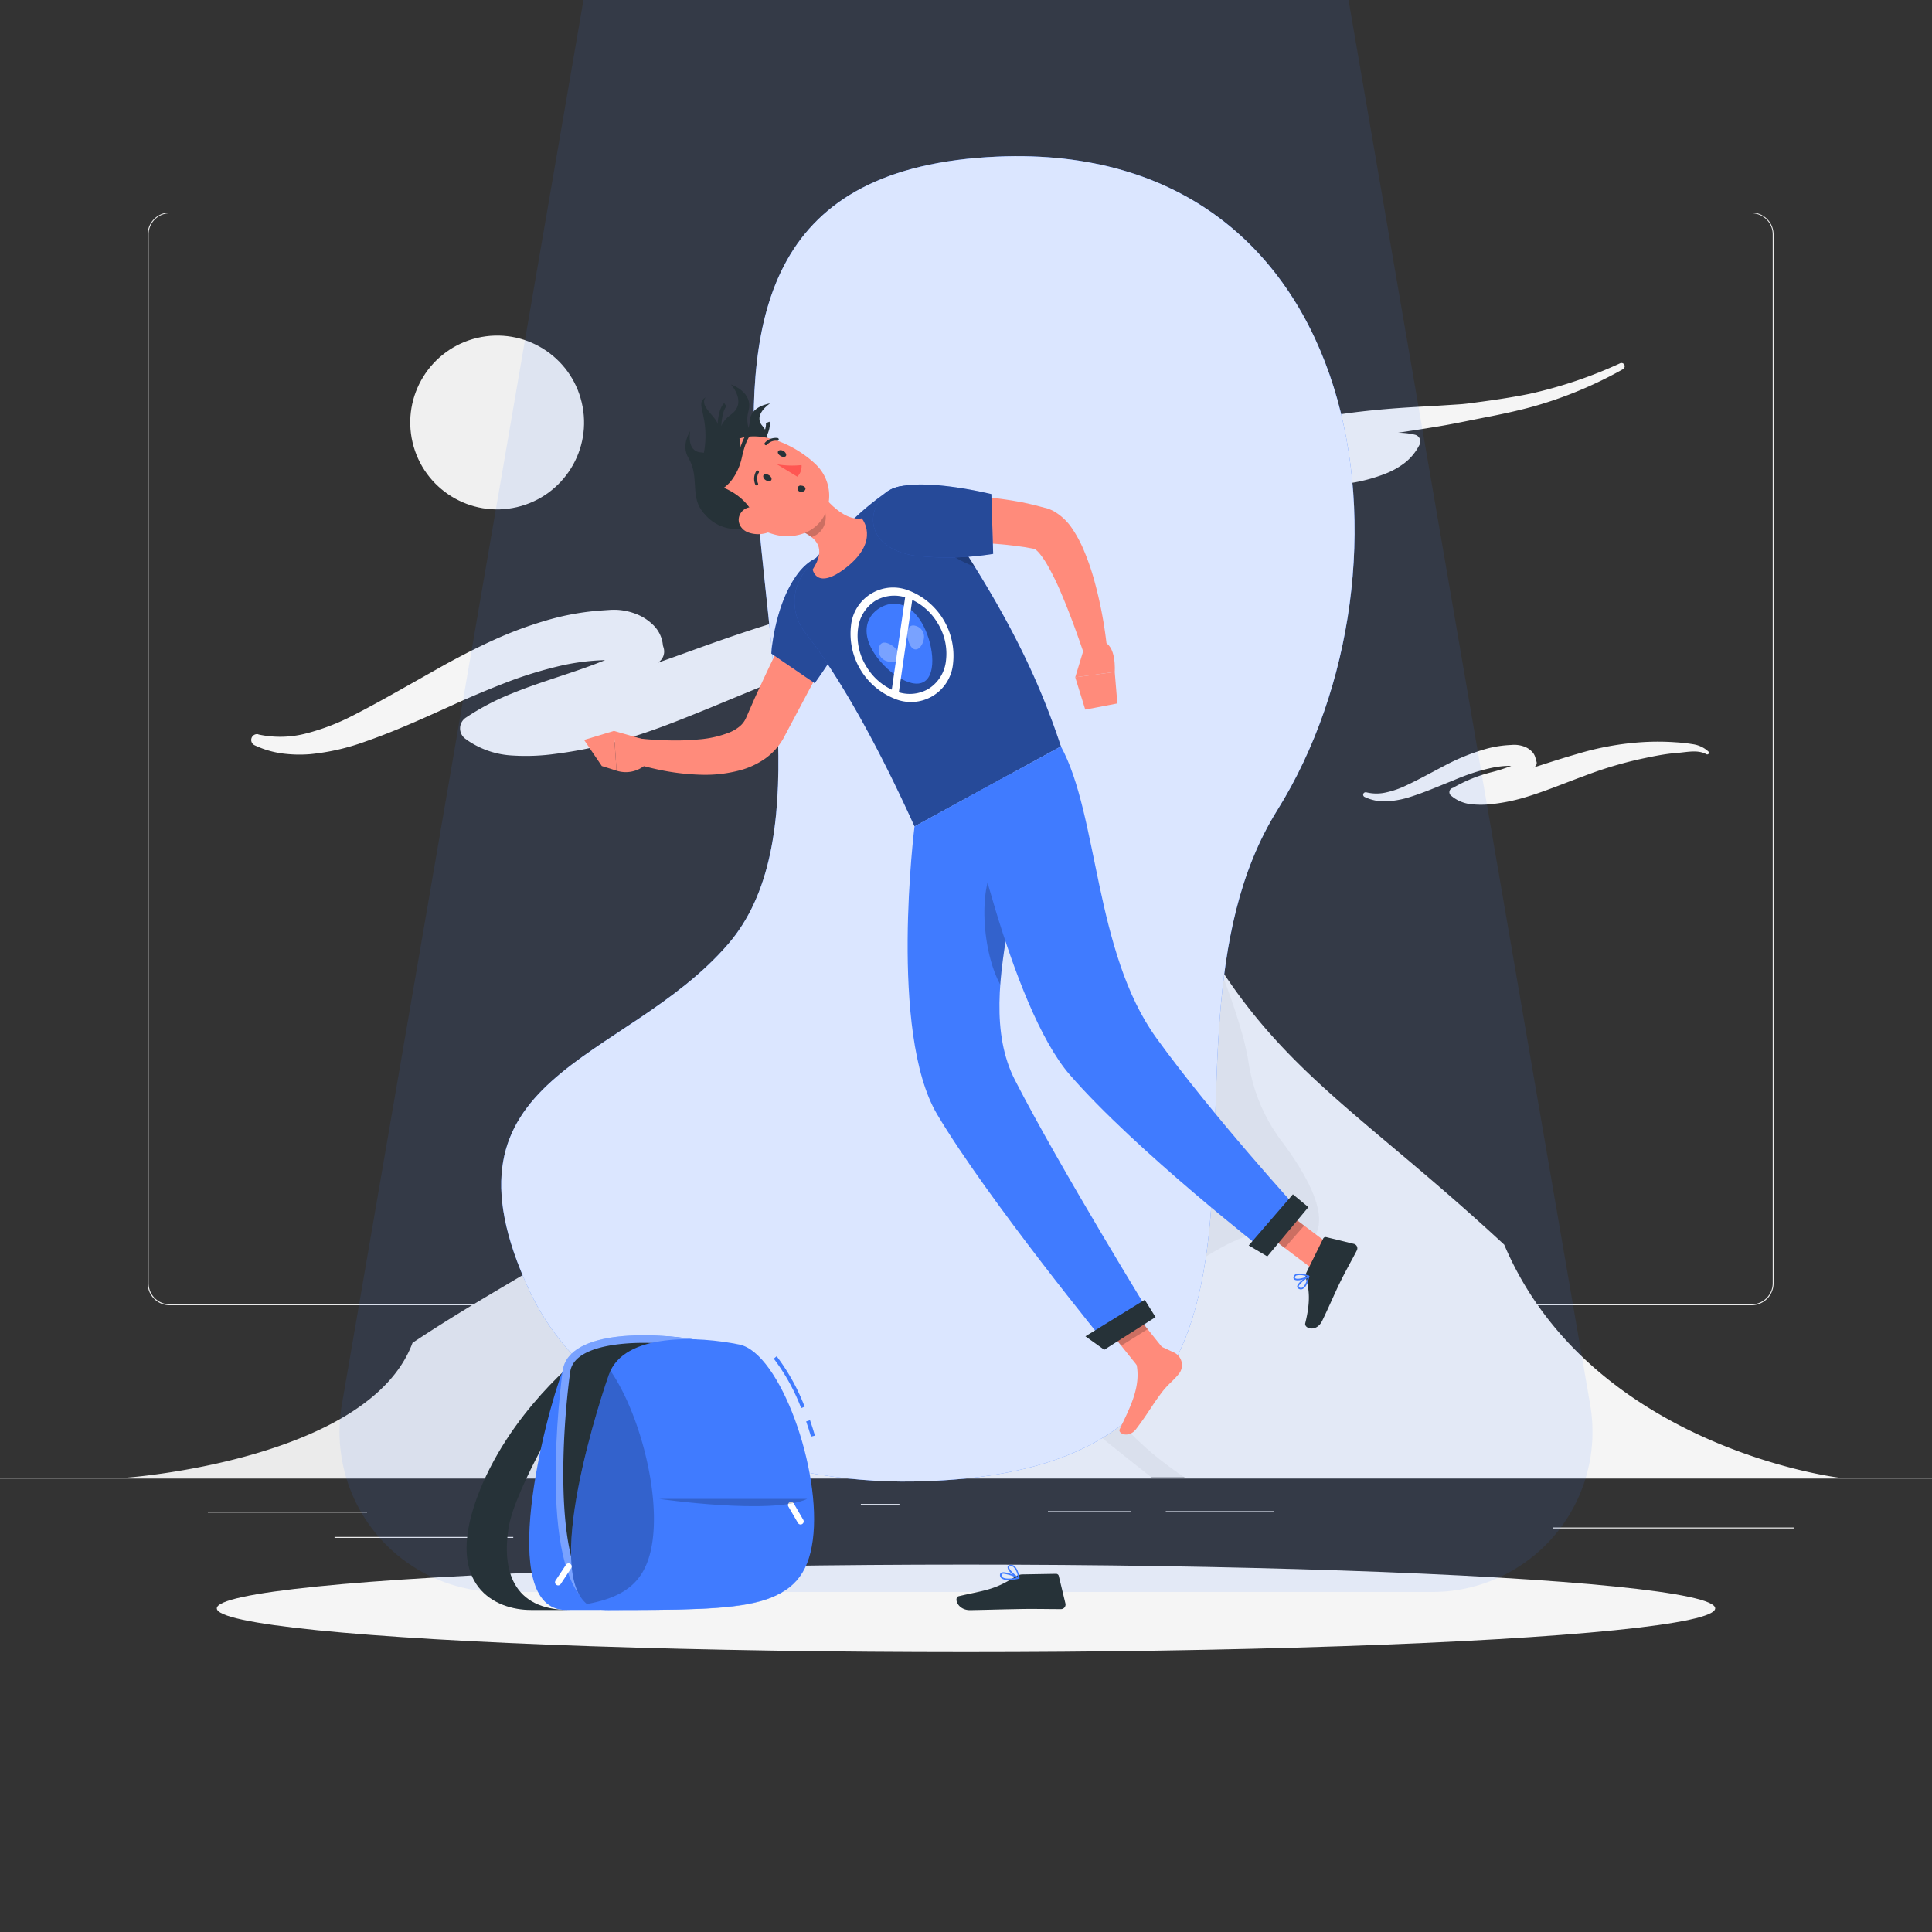 <svg xmlns="http://www.w3.org/2000/svg" viewBox="0 0 500 500"><rect x="0" y="0" width="500" height="500" fill="#333333" stroke="none"/><g id="background-complete"><rect y="382.4" width="500" height="0.25" style="fill:#ebebeb"></rect><rect x="53.79" y="391.21" width="41.21" height="0.25" style="fill:#ebebeb"></rect><rect x="137.67" y="389.21" width="41.33" height="0.25" style="fill:#ebebeb"></rect><rect x="222.78" y="389.21" width="10" height="0.25" style="fill:#ebebeb"></rect><rect x="86.58" y="397.75" width="46.25" height="0.25" style="fill:#ebebeb"></rect><rect x="271.2" y="391.08" width="21.6" height="0.25" style="fill:#ebebeb"></rect><rect x="301.7" y="391.08" width="27.93" height="0.25" style="fill:#ebebeb"></rect><rect x="401.89" y="395.31" width="62.44" height="0.25" style="fill:#ebebeb"></rect><path d="M237,337.8H43.91a5.71,5.71,0,0,1-5.7-5.71V60.66A5.71,5.71,0,0,1,43.91,55H237a5.71,5.71,0,0,1,5.71,5.71V332.09A5.71,5.71,0,0,1,237,337.8ZM43.91,55.2a5.46,5.46,0,0,0-5.45,5.46V332.09a5.46,5.46,0,0,0,5.45,5.46H237a5.47,5.47,0,0,0,5.46-5.46V60.66A5.47,5.47,0,0,0,237,55.2Z" style="fill:#ebebeb"></path><path d="M453.31,337.8H260.21a5.72,5.72,0,0,1-5.71-5.71V60.66A5.72,5.72,0,0,1,260.21,55h193.1A5.71,5.71,0,0,1,459,60.66V332.09A5.71,5.71,0,0,1,453.31,337.8ZM260.21,55.2a5.47,5.47,0,0,0-5.46,5.46V332.09a5.47,5.47,0,0,0,5.46,5.46h193.1a5.47,5.47,0,0,0,5.46-5.46V60.66a5.47,5.47,0,0,0-5.46-5.46Z" style="fill:#ebebeb"></path><path d="M239.76,322.17c2.35-.94,3.92-12.63,14.06-19.82,9.76-2.16,24.65-15.61,24.93-26.17,5-26.18,22.47-20.54,36.73-26.18l18.46,40.35,39.09,92H210.69S237.7,331,239.76,322.17Z" style="fill:#ebebeb"></path><path d="M339.86,320.48c4.64-5.81-2.18-17.29-8.76-25.94a45.16,45.16,0,0,1-8-19.74c-.77-4.93-2.9-12.66-7.66-24.8,18.54,28.82,39.63,40.39,73.85,72.12,22.28,52.43,86.55,60.28,86.55,60.28H306.66s-21.3-13.56-21.78-25.4C284.38,344.86,322.71,308.52,339.86,320.48Z" style="fill:#f5f5f5"></path><path d="M256.36,347.56c-2.55-.54-6.57-7.3-18.23-11.46-10.21-1.25-27.92-9-30.42-15.14-10.49-15.14-26.79-11.87-42.23-15.14l-10,23.34L135.74,382.4H298.08S260.27,352.67,256.36,347.56Z" style="fill:#f5f5f5"></path><path d="M155.9,346.59c-5.85-3.36-1.45-10,3.31-15A14.52,14.52,0,0,0,163,320.16c-.26-2.84.25-7.32,2.46-14.34-12.49,16.67-31.15,23.36-58.7,41.71C95.51,377.86,32.89,382.4,32.89,382.4H202.11s18.45-7.84,16.45-14.69C216.51,360.69,170.54,339.67,155.9,346.59Z" style="fill:#ebebeb"></path><circle cx="128.67" cy="109.33" r="22.49" transform="translate(-21.68 32.49) rotate(-13.28)" style="fill:#f0f0f0"></circle><path d="M66.85,190.07a26.63,26.63,0,0,0,12.55-.3,57.49,57.49,0,0,0,12-4.63c3.93-2,7.86-4.18,11.79-6.39L115.16,172c4.06-2.21,8.2-4.37,12.52-6.33a100.09,100.09,0,0,1,13.56-5.06,66.78,66.78,0,0,1,14.7-2.64l1.89-.13a16.82,16.82,0,0,1,2.12,0,16,16,0,0,1,4.53,1,12.89,12.89,0,0,1,4.53,2.87,8.32,8.32,0,0,1,2.55,5.32h0l.17.58a3.38,3.38,0,0,1-1.36,3.82,66.28,66.28,0,0,1-11.79,6c-4,1.63-8.08,3-12.05,4.28-7.93,2.62-15.66,5.26-22.09,9.66h0l-.56-6a24.59,24.59,0,0,0,8.18-.84c2.77-.7,5.67-1.65,8.78-2.74,6.1-2,12.16-4.18,18.31-6.36s12.38-4.34,18.66-6.62,12.67-4.55,19.19-6.62,13.17-4,20-5.48a164.75,164.75,0,0,1,20.53-3.14,158.18,158.18,0,0,1,20.64-.51c3.44.16,6.78.35,10.35.86a23.35,23.35,0,0,1,5.3,1.36,13.89,13.89,0,0,1,4.71,3,1,1,0,0,1-1.24,1.65h0c-2.72-1.49-5.83-1.62-9-1.43-1.58.1-3.18.31-4.84.54l-4.93.7q-9.84,1.48-19.41,3.74t-18.84,5.33c-6.16,2.06-12.25,4.4-18.37,6.87l-18.49,7.64c-6.25,2.53-12.58,5.14-19.18,7.2a112.57,112.57,0,0,1-20.44,4.57,54.89,54.89,0,0,1-11.09.44,22.63,22.63,0,0,1-11.55-3.82l-.71-.51a3.33,3.33,0,0,1,.15-5.49h0a63.44,63.44,0,0,1,11.74-6.18c4-1.65,8.08-3,12.06-4.33,7.94-2.63,15.71-5.21,22.21-9.52l-1.19,4.41h0a4.86,4.86,0,0,0-2,.33,8.62,8.62,0,0,1-1.77.32c-.66.06-1.42.09-2.23.1H158.1l-1.52,0a58.77,58.77,0,0,0-12.23,1.63,105.73,105.73,0,0,0-12.28,3.75c-4.08,1.55-8.18,3.25-12.3,5.06C111.5,185,103.19,188.92,94.3,192a57.94,57.94,0,0,1-14.06,3.18,34.32,34.32,0,0,1-7.37-.21,24.49,24.49,0,0,1-7-2.11,1.51,1.51,0,0,1,1-2.83Z" style="fill:#f5f5f5"></path><path d="M353.61,205.05a11,11,0,0,0,5.23,0,23.51,23.51,0,0,0,5.07-1.77c3.34-1.56,6.63-3.41,10-5.16a54.08,54.08,0,0,1,11-4.4,28.54,28.54,0,0,1,6.16-.92,7.54,7.54,0,0,1,3.54.47,5.4,5.4,0,0,1,1.86,1.25,3.55,3.55,0,0,1,1,2.25h0a1.16,1.16,0,0,1-.21,1.61l-.1.06-.24.15a41,41,0,0,1-10.06,4,36.35,36.35,0,0,0-9.32,3.74h0l-.16-2.51c2.27.27,4.48-.48,7.11-1.27s5.13-1.59,7.71-2.42c5.18-1.62,10.47-3.43,15.94-5a74.46,74.46,0,0,1,17-3.07,64.93,64.93,0,0,1,8.6.05,40.68,40.68,0,0,1,4.3.48,7.48,7.48,0,0,1,4.12,1.93.44.44,0,0,1-.53.68h0c-2.26-1.26-5.06-.53-7.81-.32s-5.46.75-8.13,1.31a101.07,101.07,0,0,0-15.66,4.61c-5.17,1.88-10.35,4.1-15.89,5.71a47.89,47.89,0,0,1-8.57,1.64,23,23,0,0,1-4.63,0,9.6,9.6,0,0,1-4.77-1.74l-.62-.48a1.15,1.15,0,0,1-.22-1.6,1.22,1.22,0,0,1,.69-.43h0a38.94,38.94,0,0,1,10.05-4.07,38.85,38.85,0,0,0,9.37-3.68l-.55,1.82h0a2,2,0,0,0-.83.12,3.85,3.85,0,0,1-.74.11c-.58,0-1.2,0-2.11,0a23.44,23.44,0,0,0-5.11.51,47.9,47.9,0,0,0-5.17,1.41c-1.73.58-3.45,1.26-5.19,2-3.49,1.38-7,2.93-10.74,4.11a24.18,24.18,0,0,1-5.9,1.14,11.85,11.85,0,0,1-6-1.15.63.63,0,0,1,.46-1.16Z" style="fill:#f5f5f5"></path><path d="M420.07,95.52a105.59,105.59,0,0,1-23.37,9.71c-4.1,1.12-8.24,2-12.37,2.8s-8.27,1.71-12.43,2.38c-8.34,1.39-16.47,2.46-24.58,4-4.09.72-8.16,1.44-12.19,2.06-2,.31-4,.62-5.95,1-1,.18-1.91.35-2.77.56-.42.1-.83.22-1.15.32s-.47.23-.46-.1h0l-1.29-2.45a17.26,17.26,0,0,0,4.72.23c1.72-.09,3.47-.27,5.22-.48,3.51-.42,7-1,10.59-1.51s7.1-1.09,10.71-1.51c1.81-.21,3.63-.39,5.5-.47a19,19,0,0,1,6,.46h0a1.81,1.81,0,0,1,1.27,2.2,2.5,2.5,0,0,1-.15.38l-.31.58a13.64,13.64,0,0,1-3.62,4.19,20.37,20.37,0,0,1-4.77,2.67A42.81,42.81,0,0,1,349,125.1a67.53,67.53,0,0,1-9.75.58c-3.16,0-6.22,0-9.21,0s-5.95.24-8.93.55-6,.81-9,1.3a166.46,166.46,0,0,0-18.05,4.08h0a.6.6,0,0,1-.73-.4.58.58,0,0,1,.23-.64,57.85,57.85,0,0,1,8.3-4.76,94.43,94.43,0,0,1,8.84-3.65c3-1.11,6.08-2,9.22-2.79a73.15,73.15,0,0,1,9.63-1.66c3.22-.36,6.4-.5,9.47-.69s6-.43,8.9-.72,5.79-.69,8.67-1.08a22.26,22.26,0,0,0,7.68-2.23l.81,3.15h0a16.33,16.33,0,0,0-4.68-.28c-1.71.07-3.46.24-5.21.45-3.51.4-7,1-10.58,1.49s-7.1,1.09-10.71,1.53c-1.81.21-3.63.4-5.49.5a20.2,20.2,0,0,1-6-.38,1.85,1.85,0,0,1-1.35-2.23l0,0,0-.17h0a4,4,0,0,1,.77-1.5,6.52,6.52,0,0,1,.84-.88,12.73,12.73,0,0,1,1.61-1.17,25.21,25.21,0,0,1,3.11-1.57,50.32,50.32,0,0,1,6.2-2.1,109,109,0,0,1,12.46-2.49c4.16-.64,8.4-1.11,12.6-1.47s8.39-.59,12.54-.81l6.19-.4c2.06-.11,4.13-.46,6.19-.72,4.11-.56,8.19-1.18,12.21-2A115.33,115.33,0,0,0,419.33,94a.84.84,0,0,1,.74,1.5Z" style="fill:#f5f5f5"></path></g><g id="background-simple"><path d="M188.44,244.33c44.17-51.16-48.32-198.74,69.71-203.8,96.28-4.12,111.51,106.53,72.43,169.12-39.72,63.63,23.72,171.58-94.1,173.76-36,.66-83.07-14.11-99.49-49.46C110.85,277.7,161.52,275.53,188.44,244.33Z" style="fill:#407BFF"></path><path d="M188.44,244.33c44.17-51.16-48.32-198.74,69.71-203.8,96.28-4.12,111.51,106.53,72.43,169.12-39.72,63.63,23.72,171.58-94.1,173.76-36,.66-83.07-14.11-99.49-49.46C110.85,277.7,161.52,275.53,188.44,244.33Z" style="fill:#fff;opacity:0.9"></path></g><g id="Shadow"><ellipse id="path" cx="250" cy="416.24" rx="193.89" ry="11.32" style="fill:#f5f5f5"></ellipse></g><g id="Beam"><path d="M370.69,412H129.31a41.44,41.44,0,0,1-40.84-48.47L151,0H349l62.53,363.51A41.44,41.44,0,0,1,370.69,412Z" style="fill:#407BFF;opacity:0.1"></path></g><g id="Character"><polygon points="302.7 351.09 295.87 355.38 284.11 340.7 290.94 336.41 302.7 351.09" style="fill:#ff8b7b"></polygon><polygon points="346.33 323.83 339.67 328.39 323.93 316.52 330.58 311.96 346.33 323.83" style="fill:#ff8b7b"></polygon><path d="M338.09,329.36l4.35-8.82a.7.7,0,0,1,.8-.37l7.14,1.74a1.18,1.18,0,0,1,.77,1.69c-1.45,2.82-2.64,4.81-4.4,8.38-1.09,2.2-3.09,6.85-4.59,9.89s-4.7,1.95-4.36.58c1.53-6.18.89-9.11.16-11.69A2,2,0,0,1,338.09,329.36Z" style="fill:#263238"></path><path d="M294.17,351l5.75-2.24a.64.64,0,0,1,.78-.19l3.09,1.44a3.61,3.61,0,0,1,1.29,5.56c-1.48,1.83-2.79,2.69-4.26,4.6-2.58,3.36-3.8,5.76-6.83,9.71-1.83,2.38-4.75,1.2-4.21,0,2.5-5.32,5.65-11,4.3-17.05A3.19,3.19,0,0,1,294.17,351Z" style="fill:#ff8b7b"></path><path d="M220.48,157.45c-2.86,5.61-5.81,11.23-8.79,16.8l-9,16.94a16.32,16.32,0,0,1-4.72,5.17,20.83,20.83,0,0,1-5.68,2.77,34.64,34.64,0,0,1-10.92,1.37,59.82,59.82,0,0,1-10.12-1.15c-1.64-.32-3.26-.72-4.86-1.14s-3.16-.89-4.81-1.48l1.52-5.87c2.93.35,6.06.65,9.07.72a65.15,65.15,0,0,0,8.88-.24,27.42,27.42,0,0,0,7.79-1.81,10.26,10.26,0,0,0,2.71-1.65,6,6,0,0,0,1.49-2l1.81-4.13c.64-1.48,1.32-2.93,2-4.38,1.34-2.91,2.7-5.8,4.11-8.66,2.79-5.75,5.69-11.41,8.76-17Z" style="fill:#ff8b7b"></path><path d="M220.89,160c-.66,1.49-1.43,3-2.23,4.5a122,122,0,0,1-7.82,12.3l-11.22-7.66s.75-12.49,6.81-20.62,15.47-5.74,16.61,2.65C223.35,153.46,222.39,156.66,220.89,160Z" style="fill:#407BFF"></path><path d="M220.89,160c-.66,1.49-1.43,3-2.23,4.5a122,122,0,0,1-7.82,12.3l-11.22-7.66s.75-12.49,6.81-20.62,15.47-5.74,16.61,2.65C223.35,153.46,222.39,156.66,220.89,160Z" style="opacity:0.4"></path><path d="M167.36,191.58l-8.49-2.42.68,10.29a7.77,7.77,0,0,0,8.74-2.89Z" style="fill:#ff8b7b"></path><polygon points="151.16 191.49 155.75 198.25 159.56 199.45 158.87 189.16 151.16 191.49" style="fill:#ff8b7b"></polygon><polygon points="284.11 340.7 290.17 348.27 297.01 343.98 290.95 336.41 284.11 340.7" style="opacity:0.2"></polygon><polygon points="330.59 311.97 323.93 316.53 332.47 322.96 337.52 317.19 330.59 311.97" style="opacity:0.2"></polygon><path d="M208.37,163.7c5.9,7.56,15.82,22.58,28.31,50.17l37.88-20.7c-7.53-22.87-18.06-40.91-33.67-63.92a8,8,0,0,0-11.18-2.06,71.68,71.68,0,0,0-7.64,6.06,157.19,157.19,0,0,0-12.7,13.24c-.4.5-.8,1-1.18,1.52A12.93,12.93,0,0,0,208.37,163.7Z" style="fill:#407BFF"></path><path d="M208.37,163.7c5.9,7.56,15.82,22.58,28.31,50.17l37.88-20.7c-7.53-22.87-18.06-40.91-33.67-63.92a8,8,0,0,0-11.18-2.06,71.68,71.68,0,0,0-7.64,6.06,157.19,157.19,0,0,0-12.7,13.24c-.4.5-.8,1-1.18,1.52A12.93,12.93,0,0,0,208.37,163.7Z" style="opacity:0.4"></path><path d="M238.52,137.34s6.29,6.77,13.71,9.28q-2.61-4.19-5.45-8.53Z" style="opacity:0.2"></path><path d="M210.11,124.29c2.52,4,7.82,10.71,12.91,9.86,0,0,4.82,5.55-3.7,12.47-8,6.46-9,.77-9,.77,3.67-5.6.8-8.12-2.58-9.77Z" style="fill:#ff8b7b"></path><path d="M238.49,161.06c3,5,4.12,13.31.65,15.38s-10.22-2.86-13.22-7.9-1.65-9.18,1.82-11.24S235.48,156,238.49,161.06Z" style="fill:#407BFF"></path><path d="M229.86,166.52c1.53.61,3.26,2.35,3.11,3.6s-2.11,1.53-3.64.92a2.84,2.84,0,0,1-1.9-3.12C227.58,166.67,228.33,165.91,229.86,166.52Z" style="fill:#fff;opacity:0.3"></path><path d="M234.87,163.54c-.2,1.63.52,4,1.69,4.45s2.34-1.13,2.54-2.77a2.84,2.84,0,0,0-1.85-3.15C236.09,161.6,235.06,161.91,234.87,163.54Z" style="fill:#fff;opacity:0.3"></path><path d="M235.46,152.94A10.95,10.95,0,0,0,220.23,162a18.1,18.1,0,0,0,11.19,18.78,10.93,10.93,0,0,0,15.23-9.07,18.1,18.1,0,0,0-11.19-18.78Zm-11.3,19.45a14.94,14.94,0,0,1-2.1-9.7,9.85,9.85,0,0,1,4.56-7.26,9.65,9.65,0,0,1,7.63-.85l-3.46,23.9A15.14,15.14,0,0,1,224.16,172.39Zm20.65-1.34a9.78,9.78,0,0,1-4.56,7.25,9.61,9.61,0,0,1-7.63.86l3.47-23.91a15.24,15.24,0,0,1,6.62,6.09A14.91,14.91,0,0,1,244.81,171.05Z" style="fill:#fff"></path><path d="M209.14,129.72l-1.41,7.89A12.36,12.36,0,0,1,210,139c4.11-1.34,4.27-6,3-7.6C212.28,130.55,209.63,129.9,209.14,129.72Z" style="opacity:0.2"></path><path d="M194.55,135.71c-4.1,3.07-13.69.29-14.39-8.38-.44-5.35,2.25-7.09,2.41-14s-2.58-9.08.09-10.5c0,0-1.1.88.11,2.75s3.3,3.34,3.26,5.48.48,4.36,4.46,4.82S198,128.47,194.55,135.71Z" style="fill:#263238"></path><path d="M186.45,121.74c-1.23-5.77-1.63-11.36,2.71-14.45s0-7.79,0-7.79,5.91,1.92,4.54,6.88,2.48,7.75,2,10.7S187.32,125.83,186.45,121.74Z" style="fill:#263238"></path><path d="M181,122.34l-.27-1c2.8-.79,4.91-4.85,4.9-9.44,0-6.19,1.63-7.45,1.81-7.57l.55.84h0s-1.37,1.13-1.36,6.72C186.63,116.31,184.7,121.29,181,122.34Z" style="fill:#263238"></path><path d="M194.38,127.63c-2.48-2.95-1.28-8.16,1.18-11.77,3.15-4.63,2.65-6.34,2.65-6.35l.93-.37c.08.21.73,2.16-2.75,7.28-2.59,3.79-3.12,8.33-1.25,10.57Z" style="fill:#263238"></path><path d="M195.86,121.47c2.39-4.17,4.08-8.32,1.48-11.21s1.94-5.85,1.94-5.85-5.07.65-5.24,4.56-3.85,5.49-4.2,7.77S194.16,124.42,195.86,121.47Z" style="fill:#263238"></path><path d="M188.29,126.08c-1.26-4.63-3-8.76-6.88-9s-2.78-5.5-2.78-5.5-2.47,3.57-.47,6.92c3.08,5.17.12,10.32,4.19,14.49C184,134.67,189.18,129.37,188.29,126.08Z" style="fill:#263238"></path><path d="M190.05,133.54c7.1,3.69,11.07,6.22,16.67,4.87,8.42-2,10.36-12.37,4.51-18.12-5.28-5.17-16-10.35-22.77-5.28A10.93,10.93,0,0,0,190.05,133.54Z" style="fill:#ff8b7b"></path><path d="M195.17,134.85c.32-3.35-5.25-9-11.93-9.64-1.25,4.71,1.37,7.25,3.67,8.92S195.17,134.85,195.17,134.85Z" style="fill:#263238"></path><path d="M184.28,126.88c3.32-.55,6.42-3.42,7.13-7.88a13.38,13.38,0,0,0-.46-7S179.91,117.71,184.28,126.88Z" style="fill:#263238"></path><path d="M184.31,127.37l-.06-1c2.91-.19,5.82-3.72,6.77-8.22,1.28-6,3.14-6.94,3.35-7l.36.94s-1.58.81-2.73,6.29C191.09,122.65,188.16,127.12,184.31,127.37Z" style="fill:#263238"></path><path d="M193.72,137.82a7.59,7.59,0,0,0,5.81-.34c2.39-1.18,1.81-3.75-.34-5.08-1.94-1.2-5.51-2-7.2,0S191.4,137,193.72,137.82Z" style="fill:#ff8b7b"></path><path d="M236.68,213.87s-6.71,53.37,5.87,74.55c13.07,22,44.07,59.88,44.07,59.88L298.19,341s-24-39-35.48-61.4c-12.56-24.38,9-60.81-1.13-79.36Z" style="fill:#407BFF"></path><path d="M258.75,222.15c-5.73,5.14-4.94,23.39.11,32.66.77-10.24,3.28-20.86,4.64-30.52C261.93,221.88,260.29,220.77,258.75,222.15Z" style="opacity:0.2"></path><path d="M250.12,206.53s11.25,53.75,26.74,71.62c17,19.56,50.8,45.86,50.8,45.86l8.49-10.79S314,289,299.21,268.55c-16-22.22-14.95-57.63-24.65-75.38Z" style="fill:#407BFF"></path><polygon points="327.98 325.16 338.61 312.41 334.6 309.09 323.17 322.32 327.98 325.16" style="fill:#263238"></polygon><polygon points="285.78 349.32 299.05 340.87 296.26 336.38 280.91 345.84 285.78 349.32" style="fill:#263238"></polygon><path d="M198.21,124.29c.56.34,1.19.31,1.4-.05s-.05-.93-.61-1.27-1.19-.31-1.41,0S197.65,124,198.21,124.29Z" style="fill:#263238"></path><path d="M207.4,127.24a.92.92,0,0,0,1.06-.7c0-.43-.4-.8-1-.84a.8.8,0,1,0-.11,1.54Z" style="fill:#263238"></path><path d="M202,118c.56.34,1.19.32,1.4,0s-.05-.93-.61-1.27-1.19-.31-1.41.06S201.44,117.65,202,118Z" style="fill:#263238"></path><path d="M201.07,120.16a23.46,23.46,0,0,0,6.37.2,3.73,3.73,0,0,1-1.1,3Z" style="fill:#ff5652"></path><path d="M196.1,125.53a.36.36,0,0,0,.08-.41,3.07,3.07,0,0,1,.17-2.76.38.38,0,0,0-.09-.53.39.39,0,0,0-.54.09,3.86,3.86,0,0,0-.25,3.49.39.39,0,0,0,.5.21A.3.3,0,0,0,196.1,125.53Z" style="fill:#263238"></path><path d="M201.43,114a.38.38,0,0,0-.23-.65,3.79,3.79,0,0,0-3.26,1.25.38.38,0,0,0,.06.54.39.39,0,0,0,.54-.07,3,3,0,0,1,2.59-1A.36.36,0,0,0,201.43,114Z" style="fill:#263238"></path><path d="M234.87,128.4c1.65-.13,3.11-.21,4.64-.24s3-.06,4.56-.06c3,0,6.07.14,9.12.38s6.11.62,9.17,1.13l2.31.41,2.31.52c.77.15,1.55.39,2.32.59l1.16.31.15,0,.3.1.6.2c.37.16.76.32,1.08.49a14.26,14.26,0,0,1,5,4.73,31.92,31.92,0,0,1,2.53,4.58,62.42,62.42,0,0,1,3.14,8.91,107.91,107.91,0,0,1,3.29,17.81l-5.94,1.2c-1.82-5.4-3.81-10.87-6-16a67.52,67.52,0,0,0-3.57-7.28,22.57,22.57,0,0,0-2-2.93c-.64-.79-1.41-1.33-1.38-1.2a.25.25,0,0,0,.07,0l.08,0h0l-.11,0-1-.18c-.66-.11-1.29-.26-2-.34l-2-.28-2-.23c-2.72-.28-5.49-.47-8.28-.57s-5.6-.15-8.41-.13c-1.41,0-2.82,0-4.22,0l-4.13.12Z" style="fill:#ff8b7b"></path><path d="M228.64,128.07c5-5.91,27.92-.2,27.92-.2l.47,15.47a74,74,0,0,1-20.11.48C226.51,142.39,223,134.77,228.64,128.07Z" style="fill:#407BFF"></path><path d="M228.64,128.07c5-5.91,27.92-.2,27.92-.2l.47,15.47a74,74,0,0,1-20.11.48C226.51,142.39,223,134.77,228.64,128.07Z" style="opacity:0.4"></path><path d="M338.18,332.38a2.42,2.42,0,0,1-1.06,1.21,1.11,1.11,0,0,1-1.08-.09.63.63,0,0,1-.34-.53c0-1,2.57-2.63,2.87-2.81a.18.18,0,0,1,.21,0,.19.19,0,0,1,.07.2A9.17,9.17,0,0,1,338.18,332.38Zm-2,.34a.64.64,0,0,0-.07.24.25.25,0,0,0,.15.21.77.77,0,0,0,.74.07c.53-.23,1-1.15,1.4-2.5A7.51,7.51,0,0,0,336.15,332.72Z" style="fill:#407BFF"></path><path d="M338.84,330.4a.22.22,0,0,1-.06.07c-.78.55-3.08,1.22-3.81.67a.63.63,0,0,1-.18-.77,1,1,0,0,1,.58-.62c1.1-.5,3.28.35,3.37.39a.22.22,0,0,1,.12.16A.36.36,0,0,1,338.84,330.4Zm-3.66,0,0,.08c-.08.23,0,.3.05.33.43.33,2.09,0,3-.47a4.59,4.59,0,0,0-2.69-.26A.69.69,0,0,0,335.18,330.42Z" style="fill:#407BFF"></path><path d="M264.5,407.45l8.81-.15a.71.71,0,0,1,.7.54l1.72,7.14a1.19,1.19,0,0,1-1.14,1.46c-3.18,0-7.78-.11-11.77,0-4.67.08-6.29.16-11.77.26-3.31,0-4.29-3.28-2.91-3.61,6.29-1.49,9-1.48,14.43-4.94A3.73,3.73,0,0,1,264.5,407.45Z" style="fill:#263238"></path><path d="M261.17,408.92a3.11,3.11,0,0,1-2-.46,1.08,1.08,0,0,1-.38-.93.62.62,0,0,1,.31-.51c1-.56,4.24,1,4.61,1.21a.18.18,0,0,1,.11.19.2.2,0,0,1-.15.17A14.83,14.83,0,0,1,261.17,408.92Zm-1.49-1.65a.87.87,0,0,0-.36.08.22.22,0,0,0-.11.21.67.67,0,0,0,.24.61c.5.43,1.83.48,3.61.16A10.54,10.54,0,0,0,259.68,407.27Z" style="fill:#407BFF"></path><path d="M263.66,408.59h-.08c-1-.42-2.94-2.14-2.81-3.05,0-.22.18-.49.71-.55a1.39,1.39,0,0,1,1.06.31c1,.83,1.3,3,1.31,3.09a.17.17,0,0,1-.08.17A.15.15,0,0,1,263.66,408.59Zm-2-3.24h-.12c-.34,0-.36.18-.37.22-.08.55,1.26,1.9,2.26,2.48a4.42,4.42,0,0,0-1.11-2.47A1,1,0,0,0,261.64,405.35Z" style="fill:#407BFF"></path><path d="M280.66,167.44l-2.39,7.84,10.22-1.38s.55-7.12-3.19-7.84Z" style="fill:#ff8b7b"></path><polygon points="280.86 183.64 289.17 182.05 288.49 173.9 278.27 175.28 280.86 183.64" style="fill:#ff8b7b"></polygon></g><g id="Backpack"><path d="M148.23,360.67l2.56-10.06s-19.4,14.87-27.5,37.4,4.92,28.65,14.11,28.65h9.95c-14.87,0-17.39-10.6-15.74-21.21S148.23,360.67,148.23,360.67Z" style="fill:#263238"></path><path d="M146.47,416.66c37.41,0,62.31,0,60.92-18.37S192.49,349.2,181.56,347s-31.85-2.67-35.95,7.82C141.22,366,128.07,416.66,146.47,416.66Z" style="fill:#407BFF"></path><path d="M157.43,416.66c37.41,0,51.35,0,50-18.37S192.49,349.2,181.56,347s-34.43-3.34-35.95,7.82S139,416.66,157.43,416.66Z" style="fill:#407BFF"></path><path d="M157.43,416.66c37.41,0,51.35,0,50-18.37S192.49,349.2,181.56,347s-34.43-3.34-35.95,7.82S139,416.66,157.43,416.66Z" style="fill:#fff;opacity:0.3"></path><path d="M157.49,414.69c25,0,40.1,0,45.43-5.76,2.08-2.24,2.88-5.57,2.51-10.49-1.36-17.9-14.6-47.57-24.26-49.51a79.31,79.31,0,0,0-14.61-1.4c-5.4,0-18.07.74-19,7.55-2.12,15.54-3.93,47.44,4.4,57a7,7,0,0,0,5.47,2.63Z" style="fill:#263238"></path><path d="M209.89,371.8c-.39-1.33-.81-2.65-1.26-3.93l1-.33c.45,1.3.88,2.64,1.27,4Z" style="fill:#407BFF"></path><path d="M207.34,364.42a51.69,51.69,0,0,0-7.09-12.8L201,351a52.89,52.89,0,0,1,7.24,13.05Z" style="fill:#407BFF"></path><path d="M156.58,416.66c37.41,0,51.35,0,53.77-18.08s-8.51-48.45-19-50.61-29.94-3.18-33.78,7.81S138.18,416.66,156.58,416.66Z" style="fill:#407BFF"></path><path d="M157.59,355.77a8.05,8.05,0,0,1,.41-1c7.21,10.45,12.68,30.46,10.9,43.81-1.36,10.13-6.33,14.59-17,16.54C141.31,406.66,154.15,365.62,157.59,355.77Z" style="opacity:0.2"></path><path d="M144,410.16h0a.8.8,0,0,0,1.11-.22l2.71-4.1a.8.8,0,0,0-.23-1.11h0a.79.79,0,0,0-1.11.22l-2.71,4.1A.8.8,0,0,0,144,410.16Z" style="fill:#fff"></path><path d="M207.6,394.42h0a.8.8,0,0,0,.29-1.09l-2.47-4.25a.81.81,0,0,0-1.1-.29h0a.81.81,0,0,0-.29,1.1l2.47,4.24A.8.8,0,0,0,207.6,394.42Z" style="fill:#fff"></path><path d="M170.54,387.9s29.42,4.27,38.39,0Z" style="opacity:0.2"></path></g></svg>
